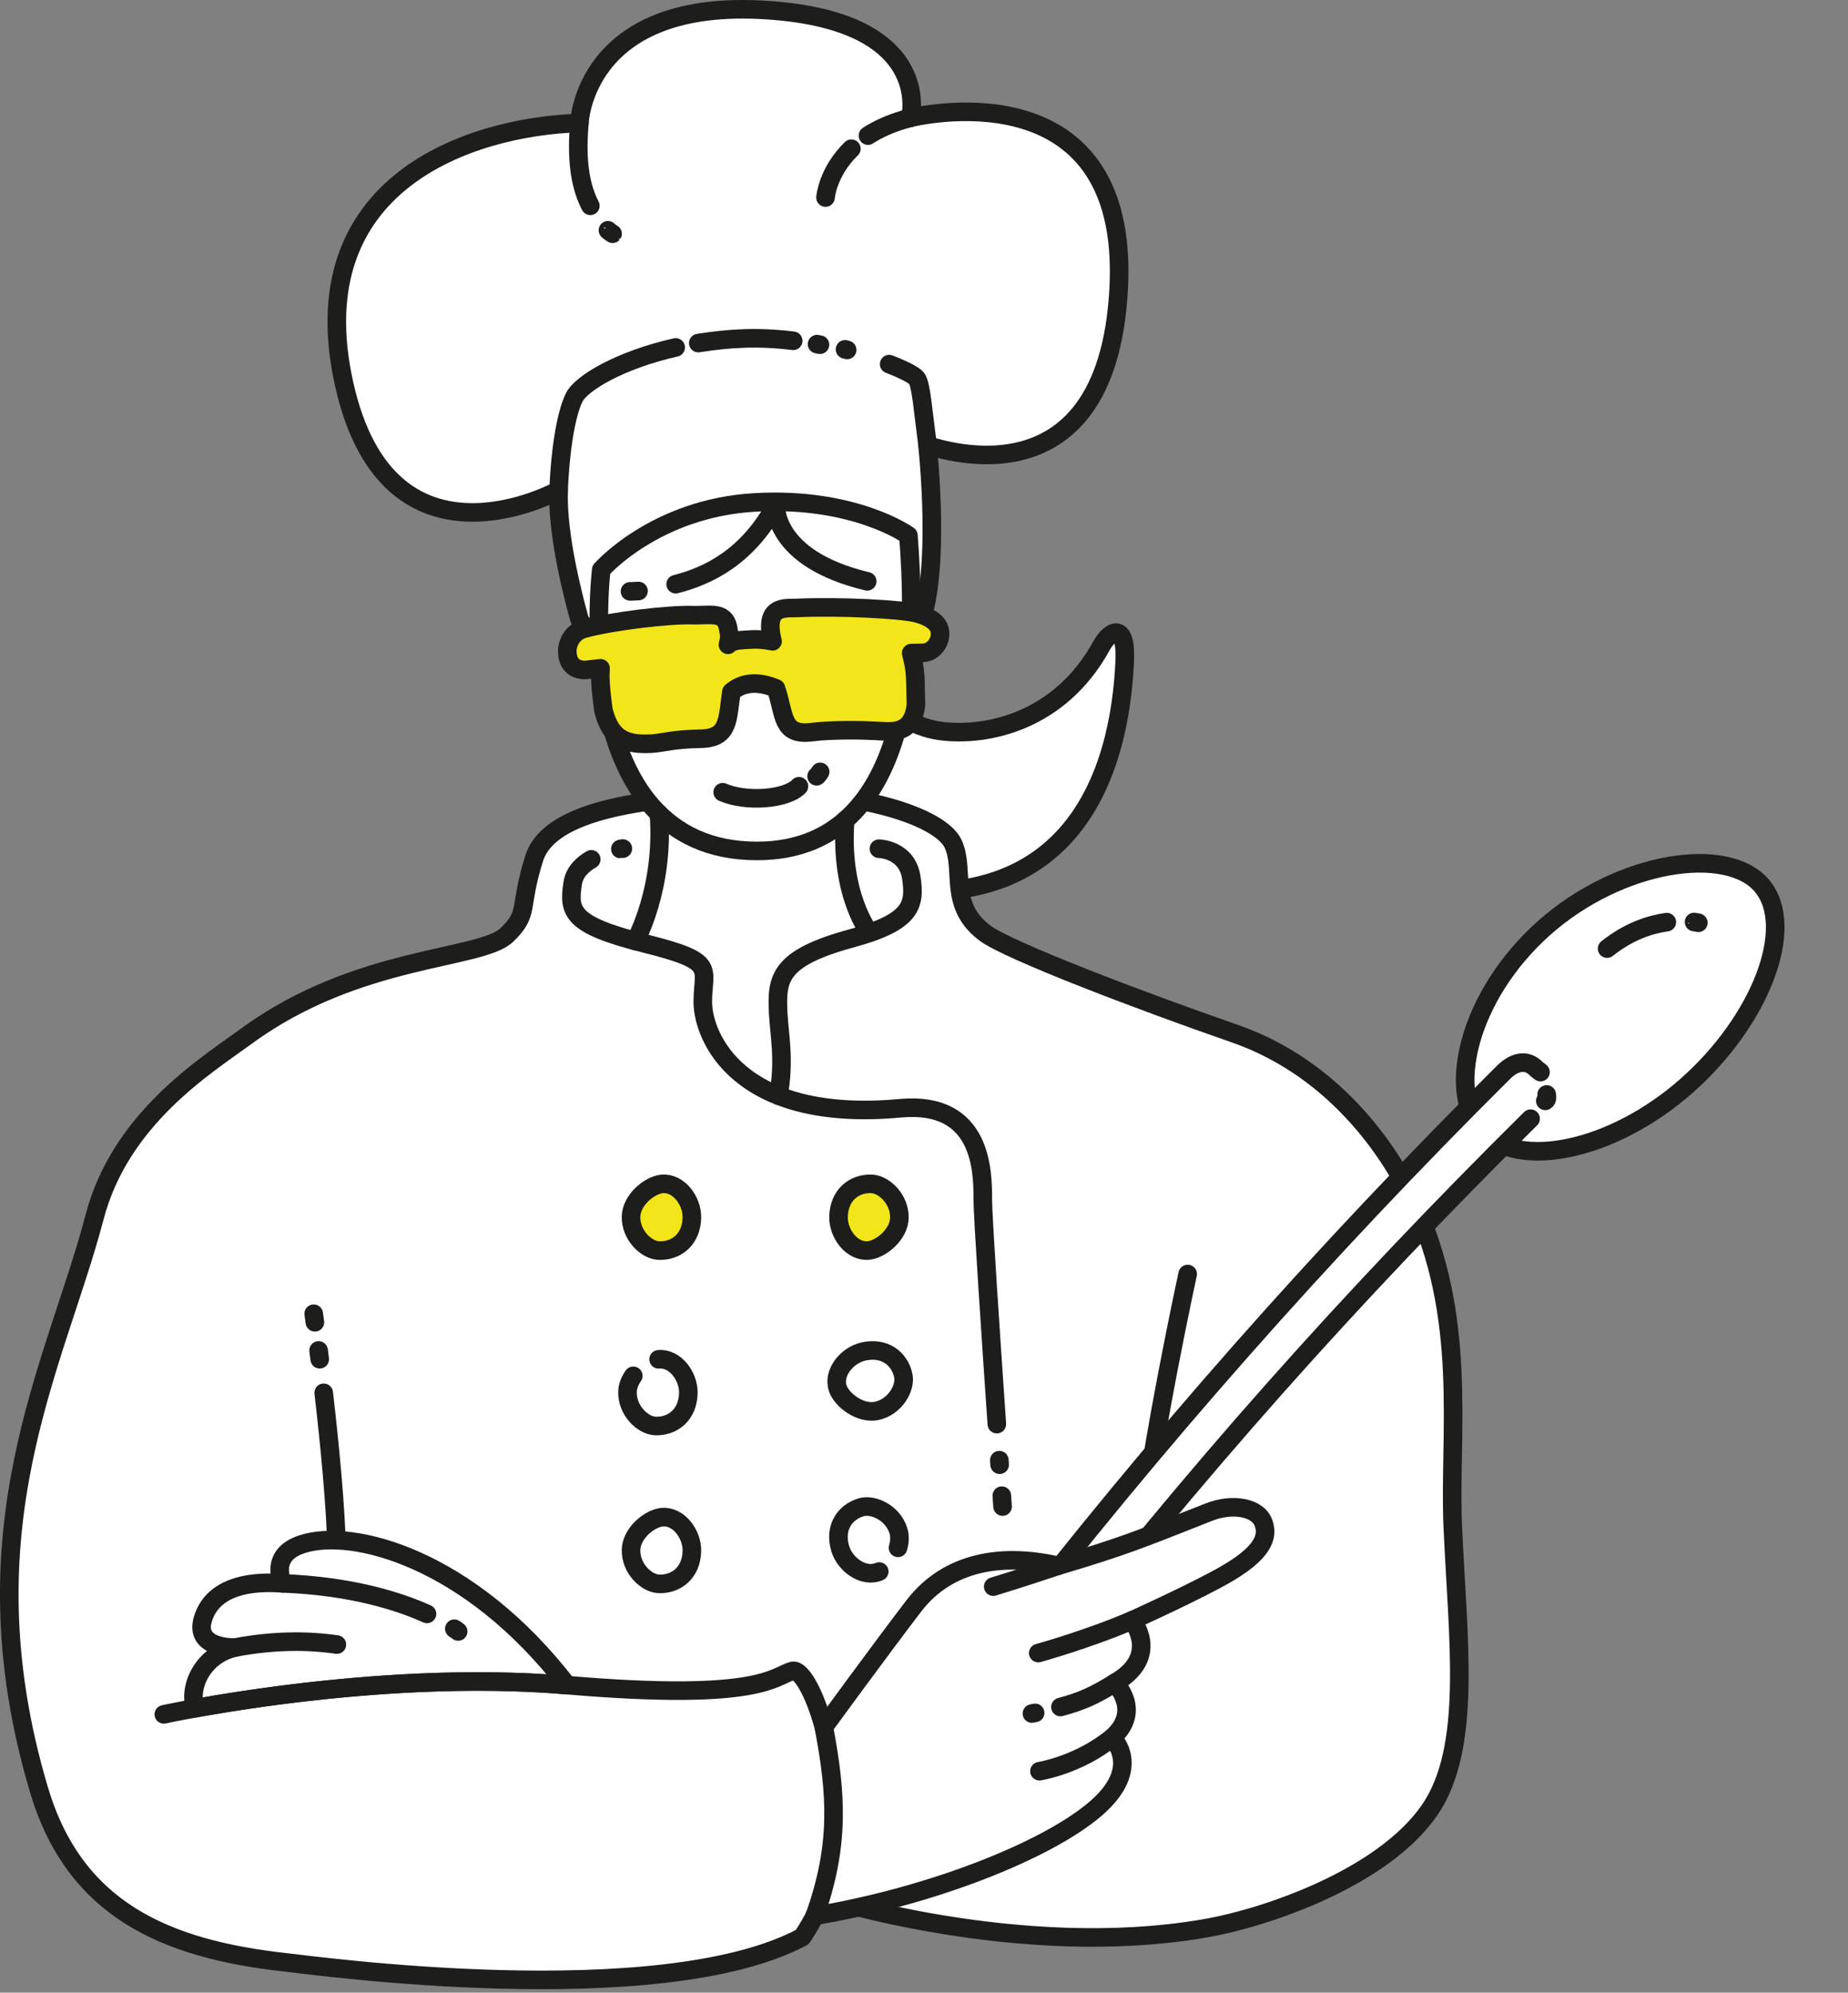 <?xml version="1.0" encoding="UTF-8" standalone="no"?>
<!DOCTYPE svg PUBLIC "-//W3C//DTD SVG 1.1//EN" "http://www.w3.org/Graphics/SVG/1.1/DTD/svg11.dtd">
<svg width="100%" height="100%" viewBox="0 0 179 193" version="1.1" xmlns="http://www.w3.org/2000/svg" xmlns:xlink="http://www.w3.org/1999/xlink" xml:space="preserve" xmlns:serif="http://www.serif.com/" style="fill-rule:evenodd;clip-rule:evenodd;stroke-linecap:round;stroke-linejoin:round;stroke-miterlimit:10;">
    <rect x="0" y="0" width="179" height="193" fill="#808080" stroke="none"/>
    <g id="Mision" transform="matrix(1,0,0,1,-0,-0)">
        <g transform="matrix(1,0,0,1,81.523,88.067)">
            <path d="M0,-24.332C0,-24.332 4.113,-17.974 9.568,-17.269C14.1,-16.682 21.152,-18.208 25.169,-25.519C25.991,-27.015 27.596,-27.912 27.418,-23.995C26.961,-13.811 22.672,3.58 -2.267,-3.246C-2.267,-3.246 -6.327,-5.926 -5.448,-16.62C-4.57,-27.312 0,-24.332 0,-24.332Z" style="fill:white;fill-rule:nonzero;stroke:rgb(29,29,27);stroke-width:1.8px;"/>
        </g>
        <g transform="matrix(1,0,0,1,72.747,194.599)">
            <path d="M0,-117.754C-9.655,-117.409 -19.471,-116.349 -21.011,-111.452C-22.55,-106.556 -21.425,-106.211 -23.632,-104.061C-26.158,-101.6 -38.059,-102.144 -48.832,-94.276C-52.872,-91.327 -61.087,-86.257 -63.59,-76.705C-67.346,-62.371 -76.466,-46.512 -68.985,-21.287C-65.553,-9.715 -56.877,-5.805 -44.901,-4.511C-42.467,-4.249 -8.899,0.379 4.954,-6.975C4.954,-6.975 6.385,-9.04 6.917,-10.839C6.917,-10.839 25.921,-4.732 43.878,-7.811C50.005,-8.86 61.196,-12.747 65.704,-19.247C69.899,-25.294 68.453,-35.789 67.971,-46.753C67.577,-55.724 69.536,-67.063 64.046,-78.499C62.326,-82.085 57.188,-90.91 46.779,-94.515C37.848,-97.608 24.892,-102.537 22.654,-104.224C19.033,-106.954 20.77,-110.335 19.562,-112.893C18.353,-115.451 10.602,-118.133 0,-117.754" style="fill:white;fill-rule:nonzero;"/>
        </g>
        <g transform="matrix(1,0,0,1,72.747,194.599)">
            <path d="M0,-117.754C-9.655,-117.409 -19.471,-116.349 -21.011,-111.452C-22.55,-106.556 -21.425,-106.211 -23.632,-104.061C-26.158,-101.6 -38.059,-102.144 -48.832,-94.276C-52.872,-91.327 -61.087,-86.257 -63.59,-76.705C-67.346,-62.371 -76.466,-46.512 -68.985,-21.287C-65.553,-9.715 -56.877,-5.805 -44.901,-4.511C-42.467,-4.249 -8.899,0.379 4.954,-6.975C4.954,-6.975 6.385,-9.04 6.917,-10.839C6.917,-10.839 25.921,-4.732 43.878,-7.811C50.005,-8.86 61.196,-12.747 65.704,-19.247C69.899,-25.294 68.453,-35.789 67.971,-46.753C67.577,-55.724 69.536,-67.063 64.046,-78.499C62.326,-82.085 57.188,-90.91 46.779,-94.515C37.848,-97.608 24.892,-102.537 22.654,-104.224C19.033,-106.954 20.77,-110.335 19.562,-112.893C18.353,-115.451 10.602,-118.133 0,-117.754Z" style="fill:none;fill-rule:nonzero;stroke:rgb(29,29,27);stroke-width:1.8px;"/>
        </g>
        <g transform="matrix(1,0,0,1,56.121,4.923)">
            <path d="M0,55.029C-0.464,53.352 -2.178,47.051 -2.013,42.563C-2.013,42.563 -18.469,51.705 -22.791,32.257C-27.112,12.808 -10.62,7.322 0,6.99C0,6.99 0.401,-4.813 17.479,-3.981C34.556,-3.15 32.063,6.491 32.063,6.491C32.063,6.491 53.401,1.102 52.237,23.044C51.073,44.986 33.725,38.073 33.725,38.239C33.725,38.406 34.86,48.499 33.38,54.277C33.38,54.277 28.522,58.512 18.88,59.177C9.238,59.842 0.517,56.896 0,55.029" style="fill:white;fill-rule:nonzero;"/>
        </g>
        <g transform="matrix(1,0,0,1,56.121,4.923)">
            <path d="M0,55.029C-0.464,53.352 -2.178,47.051 -2.013,42.563C-2.013,42.563 -18.469,51.705 -22.791,32.257C-27.112,12.808 -10.62,7.322 0,6.99C0,6.99 0.401,-4.813 17.479,-3.981C34.556,-3.15 32.063,6.491 32.063,6.491C32.063,6.491 53.401,1.102 52.237,23.044C51.073,44.986 33.725,38.073 33.725,38.239C33.725,38.406 34.86,48.499 33.38,54.277C33.38,54.277 28.522,58.512 18.88,59.177C9.238,59.842 0.517,56.896 0,55.029Z" style="fill:none;fill-rule:nonzero;stroke:rgb(29,29,27);stroke-width:1.8px;"/>
        </g>
        <g transform="matrix(-0.131,-0.991,-0.991,0.131,60.352,14.697)">
            <path d="M-4.776,3.831C-3.04,4.452 -0.645,4.716 3.312,3.831" style="fill:none;fill-rule:nonzero;stroke:rgb(29,29,27);stroke-width:1.8px;"/>
        </g>
        <g transform="matrix(-0.801,-0.598,-0.598,0.801,59.032,22.204)">
            <path d="M-0.504,0.167C-0.504,0.168 -0.303,0.193 0.056,0.167" style="fill:none;fill-rule:nonzero;stroke:rgb(29,29,27);stroke-width:1.8px;"/>
        </g>
        <g transform="matrix(0.923,-0.386,-0.386,-0.923,84.563,13.86)">
            <path d="M-0.172,0.859C1.08,1.081 2.556,1.119 4.284,0.86" style="fill:none;fill-rule:nonzero;stroke:rgb(29,29,27);stroke-width:1.8px;"/>
        </g>
        <g transform="matrix(0.468,-0.884,-0.884,-0.468,82.716,18.98)">
            <path d="M-1.423,2.363C-1.423,2.363 0.845,3.359 3.925,2.363" style="fill:none;fill-rule:nonzero;stroke:rgb(29,29,27);stroke-width:1.8px;"/>
        </g>
        <g transform="matrix(0.968,0.25,0.25,-0.968,81.86,33.813)">
            <path d="M-0.003,-0.027C0.067,-0.026 0.138,-0.026 0.208,-0.027" style="fill:none;fill-rule:nonzero;stroke:rgb(29,29,27);stroke-width:1.8px;"/>
        </g>
        <g transform="matrix(0.983,0.183,0.183,-0.983,79.147,33.306)">
            <path d="M-0.002,-0.027C0.142,-0.027 0.142,-0.025 0.286,-0.027" style="fill:none;fill-rule:nonzero;stroke:rgb(29,29,27);stroke-width:1.8px;"/>
        </g>
        <g transform="matrix(1,-0.024,-0.024,-1,67.647,33.339)">
            <path d="M-0.006,0.11C2.944,0.507 5.778,0.617 9.183,0.11" style="fill:none;fill-rule:nonzero;stroke:rgb(29,29,27);stroke-width:1.8px;"/>
        </g>
        <g transform="matrix(1,0,0,1,54.109,33.65)">
            <path d="M0,13.836C0,13.836 0.184,7.568 1.509,4.845C2.179,3.469 5.949,1.214 11.337,0" style="fill:none;fill-rule:nonzero;stroke:rgb(29,29,27);stroke-width:1.8px;"/>
        </g>
        <g transform="matrix(1,0,0,1,86.128,43.163)">
            <path d="M0,-7.895C0,-7.895 2.252,-7.053 2.673,-6.492C3.093,-5.931 3.282,-3.35 3.719,0" style="fill:none;fill-rule:nonzero;stroke:rgb(29,29,27);stroke-width:1.8px;"/>
        </g>
        <g transform="matrix(0.111,0.994,0.994,-0.111,80.851,50.108)">
            <path d="M2.534,-23.031C2.534,-23.031 29.206,-29.353 31.268,-11.089C33.123,5.363 9.924,6.631 2.534,6.898C2.534,6.898 -1.766,2.161 -2.294,-7.508C-2.822,-17.179 2.534,-23.031 2.534,-23.031Z" style="fill:white;fill-rule:nonzero;stroke:rgb(29,29,27);stroke-width:1.8px;"/>
        </g>
        <g transform="matrix(1,0,0,1,65.446,48.901)">
            <path d="M0,7.682C3.167,6.88 6.977,5.03 9.702,0C9.702,0 9.304,5.194 18.552,7.403" style="fill:none;fill-rule:nonzero;stroke:rgb(29,29,27);stroke-width:1.8px;"/>
        </g>
        <g transform="matrix(0.999,-0.04,-0.04,-0.999,61.025,57.293)">
            <path d="M0,0.016C0,0.016 0.301,-0.002 0.824,0.016" style="fill:none;fill-rule:nonzero;stroke:rgb(29,29,27);stroke-width:1.8px;"/>
        </g>
        <g transform="matrix(-0.997,0.078,0.078,0.997,70.075,78.01)">
            <path d="M-7.436,-1.279C-6.156,-0.104 -2.204,-0.114 -0.027,-1.279" style="fill:none;fill-rule:nonzero;stroke:rgb(29,29,27);stroke-width:1.8px;"/>
        </g>
        <g transform="matrix(-0.625,0.781,0.781,0.625,79.33,75.242)">
            <path d="M-0.447,-0.215C-0.447,-0.215 -0.034,-0.151 0.103,-0.215" style="fill:none;fill-rule:nonzero;stroke:rgb(29,29,27);stroke-width:1.8px;"/>
        </g>
        <g transform="matrix(1,0,0,1,88.716,71.344)">
            <path d="M0,-11.963C-1.434,-12.316 -7.147,-12.652 -11.596,-12.458C-12.604,-12.414 -14.798,-12.787 -13.885,-9.229C-13.885,-9.229 -14.932,-9.48 -16.045,-9.398C-16.969,-9.331 -17.706,-9.379 -18.202,-8.89C-18.055,-9.583 -18.027,-9.713 -18.202,-10.581C-18.522,-12.176 -20.002,-11.708 -21.62,-11.763C-23.857,-11.839 -29.327,-11.207 -32.146,-10.445C-33.194,-10.161 -33.76,-9.171 -33.766,-8.288C-33.777,-6.607 -32.507,-6.36 -31.753,-6.48L-30.548,-6.617C-30.576,-5.991 -30.634,-5.271 -30.275,-2.598C-29.576,0.289 -28.032,0.824 -25.563,0.677C-24.466,0.611 -23.588,0.257 -20.828,0.205C-18.032,0.152 -18.271,-1.734 -17.871,-4.329C-16.687,-5.343 -15.153,-5.343 -13.554,-4.668C-12.676,-2.095 -13.053,-0.074 -10.129,-0.43C-7.915,-0.697 -5.082,-0.615 -3.91,-0.557C-2.495,-0.487 -0.317,-0.063 0.002,-3.083L-0.035,-4.666C-0.039,-6.128 -0.128,-6.765 -0.454,-8.089L0.674,-8.11C1.837,-8.145 2.645,-9.48 2.232,-10.525C1.932,-11.284 0.92,-11.737 0,-11.963" style="fill:rgb(242,230,26);fill-rule:nonzero;"/>
        </g>
        <g transform="matrix(1,0,0,1,88.716,71.344)">
            <path d="M0,-11.963C-1.434,-12.316 -7.147,-12.652 -11.596,-12.458C-12.604,-12.414 -14.798,-12.787 -13.885,-9.229C-13.885,-9.229 -14.932,-9.48 -16.045,-9.398C-16.969,-9.331 -17.706,-9.379 -18.202,-8.89C-18.055,-9.583 -18.027,-9.713 -18.202,-10.581C-18.522,-12.176 -20.002,-11.708 -21.62,-11.763C-23.857,-11.839 -29.327,-11.207 -32.146,-10.445C-33.194,-10.161 -33.76,-9.171 -33.766,-8.288C-33.777,-6.607 -32.507,-6.36 -31.753,-6.48L-30.548,-6.617C-30.576,-5.991 -30.634,-5.271 -30.275,-2.598C-29.576,0.289 -28.032,0.824 -25.563,0.677C-24.466,0.611 -23.588,0.257 -20.828,0.205C-18.032,0.152 -18.271,-1.734 -17.871,-4.329C-16.687,-5.343 -15.153,-5.343 -13.554,-4.668C-12.676,-2.095 -13.053,-0.074 -10.129,-0.43C-7.915,-0.697 -5.082,-0.615 -3.91,-0.557C-2.495,-0.487 -0.317,-0.063 0.002,-3.083L-0.035,-4.666C-0.039,-6.128 -0.128,-6.765 -0.454,-8.089L0.674,-8.11C1.837,-8.145 2.645,-9.48 2.232,-10.525C1.932,-11.284 0.92,-11.737 0,-11.963Z" style="fill:none;fill-rule:nonzero;stroke:rgb(29,29,27);stroke-width:1.8px;"/>
        </g>
        <g transform="matrix(0.069,0.998,0.998,-0.069,97.597,145.319)">
            <path d="M-0.49,-0.526C0.183,-0.525 0.563,-0.526 0.563,-0.526" style="fill:none;fill-rule:nonzero;stroke:rgb(29,29,27);stroke-width:1.8px;"/>
        </g>
        <g transform="matrix(0.068,0.998,0.998,-0.068,97.031,141.615)">
            <path d="M-0.206,-0.221C0.236,-0.221 -0.159,-0.222 0.236,-0.221" style="fill:none;fill-rule:nonzero;stroke:rgb(29,29,27);stroke-width:1.8px;"/>
        </g>
        <g transform="matrix(1,0,0,1,57.271,137.935)">
            <path d="M0,-54.704C-0.871,-54.196 -1.632,-53.458 -1.795,-52.402C-2.215,-49.668 -2.021,-48.358 5.127,-46.571C12.274,-44.785 10.803,-44.259 10.803,-40.895C10.803,-37.531 14.224,-29.147 29.934,-30.594C37.923,-31.33 37.923,-24.392 37.923,-21.764C37.923,-20.073 38.718,-8.221 39.284,0" style="fill:none;fill-rule:nonzero;stroke:rgb(29,29,27);stroke-width:1.8px;"/>
        </g>
        <g transform="matrix(-0.991,0.135,0.135,0.991,60.218,82.186)">
            <path d="M-0.097,0.025C-0.097,0.025 -0.232,-0.007 0.133,0.025" style="fill:none;fill-rule:nonzero;stroke:rgb(29,29,27);stroke-width:1.8px;"/>
        </g>
        <g transform="matrix(0.182,-0.983,-0.983,-0.182,68.762,87.498)">
            <path d="M-4.899,6.439C-4.899,6.439 0.611,4.569 7.642,6.439" style="fill:none;fill-rule:nonzero;stroke:rgb(29,29,27);stroke-width:1.8px;"/>
        </g>
        <g transform="matrix(-0.211,-0.977,-0.977,0.211,87.793,82.31)">
            <path d="M-7.103,5.188C-7.103,5.188 -2.904,7.264 4.069,5.188" style="fill:none;fill-rule:nonzero;stroke:rgb(29,29,27);stroke-width:1.8px;"/>
        </g>
        <g transform="matrix(-0.956,-0.293,-0.293,0.956,75.401,104.657)">
            <path d="M-2.726,-24.324C-2.726,-24.324 -5.335,-25.076 -6.536,-22.585C-7.739,-20.094 -7.804,-18.443 -2.726,-15.238C3.505,-11.305 3.064,-9.347 1.917,-6.185C1.232,-4.299 -0.027,-2.052 -0.426,1.392" style="fill:none;fill-rule:nonzero;stroke:rgb(29,29,27);stroke-width:1.8px;"/>
        </g>
        <g transform="matrix(0.081,0.997,0.997,-0.081,39.734,141.457)">
            <path d="M-7.211,-7.818C-2.333,-7.648 3.893,-7.538 8.476,-7.818" style="fill:none;fill-rule:nonzero;stroke:rgb(29,29,27);stroke-width:1.8px;"/>
        </g>
        <g transform="matrix(0.126,0.992,0.992,-0.126,31.33,131.117)">
            <path d="M-0.375,-0.426C-0.101,-0.425 0.186,-0.426 0.483,-0.426" style="fill:none;fill-rule:nonzero;stroke:rgb(29,29,27);stroke-width:1.8px;"/>
        </g>
        <g transform="matrix(0.137,0.991,0.991,-0.137,30.845,127.544)">
            <path d="M-0.36,-0.413C-0.36,-0.413 -0.062,-0.412 0.474,-0.413" style="fill:none;fill-rule:nonzero;stroke:rgb(29,29,27);stroke-width:1.8px;"/>
        </g>
        <g transform="matrix(-0.173,0.985,0.985,0.173,125.231,141.015)">
            <path d="M-15.587,-13.085C-15.587,-13.085 1.047,-13.754 10.983,-13.085" style="fill:none;fill-rule:nonzero;stroke:rgb(29,29,27);stroke-width:1.8px;"/>
        </g>
        <g transform="matrix(0.017,-1,-1,-0.017,64.196,114.912)">
            <path d="M-2.974,-2.871C-5.09,-2.866 -6.25,-1.41 -6.22,0.27C-6.199,1.471 -4.789,3.027 -2.974,3.022C-1.354,3.018 0.118,1.264 0.242,0.067C0.409,-1.541 -1.353,-2.876 -2.974,-2.871" style="fill:rgb(242,230,26);fill-rule:nonzero;"/>
        </g>
        <g transform="matrix(0.017,-1,-1,-0.017,64.196,114.912)">
            <path d="M-2.974,-2.871C-5.09,-2.866 -6.25,-1.41 -6.22,0.27C-6.199,1.471 -4.789,3.027 -2.974,3.022C-1.354,3.018 0.118,1.264 0.242,0.067C0.409,-1.541 -1.353,-2.876 -2.974,-2.871Z" style="fill:none;fill-rule:nonzero;stroke:rgb(29,29,27);stroke-width:1.8px;"/>
        </g>
        <g transform="matrix(-0.999,-0.049,-0.049,0.999,63.504,138.029)">
            <path d="M0.023,-6.377C-1.58,-6.595 -2.968,-4.875 -3.013,-3.255C-3.074,-1.14 -1.656,0.065 0.023,0.087C1.226,0.104 2.824,-1.257 2.877,-3.07C2.893,-3.628 2.7,-4.174 2.393,-4.658" style="fill:white;fill-rule:nonzero;stroke:rgb(29,29,27);stroke-width:1.8px;"/>
        </g>
        <g transform="matrix(0.963,-0.27,-0.27,-0.963,85.921,151.781)">
            <path d="M-0.845,-0.212C-2.448,-0.429 -3.836,1.291 -3.883,2.911C-3.943,5.025 -2.526,6.231 -0.845,6.253C0.357,6.269 1.956,4.909 2.007,3.096C2.024,2.538 1.832,1.992 1.525,1.509" style="fill:white;fill-rule:nonzero;stroke:rgb(29,29,27);stroke-width:1.8px;"/>
        </g>
        <g transform="matrix(0.017,-1,-1,-0.017,64.196,147.191)">
            <path d="M-2.975,-2.871C-5.09,-2.866 -6.251,-1.41 -6.221,0.268C-6.199,1.471 -4.79,3.027 -2.975,3.022C-1.355,3.018 0.117,1.263 0.241,0.066C0.408,-1.541 -1.355,-2.875 -2.975,-2.871" style="fill:white;fill-rule:nonzero;"/>
        </g>
        <g transform="matrix(0.017,-1,-1,-0.017,64.196,147.191)">
            <path d="M-2.975,-2.871C-5.09,-2.866 -6.251,-1.41 -6.221,0.268C-6.199,1.471 -4.79,3.027 -2.975,3.022C-1.355,3.018 0.117,1.263 0.241,0.066C0.408,-1.541 -1.355,-2.875 -2.975,-2.871Z" style="fill:none;fill-rule:nonzero;stroke:rgb(29,29,27);stroke-width:1.8px;"/>
        </g>
        <g transform="matrix(-0.975,0.221,0.221,0.975,85.346,136.349)">
            <path d="M0.462,-5.692C-1.653,-5.687 -2.814,-4.231 -2.783,-2.551C-2.763,-1.349 -1.352,0.206 0.462,0.203C2.082,0.198 3.554,-1.556 3.678,-2.752C3.845,-4.362 2.084,-5.697 0.462,-5.692" style="fill:white;fill-rule:nonzero;"/>
        </g>
        <g transform="matrix(-0.975,0.221,0.221,0.975,85.346,136.349)">
            <path d="M0.462,-5.692C-1.653,-5.687 -2.814,-4.231 -2.783,-2.551C-2.763,-1.349 -1.352,0.206 0.462,0.203C2.082,0.198 3.554,-1.556 3.678,-2.752C3.845,-4.362 2.084,-5.697 0.462,-5.692Z" style="fill:none;fill-rule:nonzero;stroke:rgb(29,29,27);stroke-width:1.8px;"/>
        </g>
        <g transform="matrix(-0.017,1,1,0.017,84.299,114.984)">
            <path d="M2.922,-3.027C0.807,-3.022 -0.354,-1.566 -0.323,0.112C-0.301,1.315 1.107,2.872 2.922,2.866C4.542,2.863 6.014,1.107 6.138,-0.09C6.305,-1.698 4.543,-3.032 2.922,-3.027" style="fill:rgb(242,230,26);fill-rule:nonzero;"/>
        </g>
        <g transform="matrix(-0.017,1,1,0.017,84.299,114.984)">
            <path d="M2.922,-3.027C0.807,-3.022 -0.354,-1.566 -0.323,0.112C-0.301,1.315 1.107,2.872 2.922,2.866C4.542,2.863 6.014,1.107 6.138,-0.09C6.305,-1.698 4.543,-3.032 2.922,-3.027Z" style="fill:none;fill-rule:nonzero;stroke:rgb(29,29,27);stroke-width:1.8px;"/>
        </g>
        <g transform="matrix(1,0,0,1,29.253,163.854)">
            <path d="M0,-14.287C-3.258,-13.228 -1.877,-10.497 -1.877,-10.497C-2.955,-10.562 -8.478,-11.057 -9.624,-6.953C-10.406,-4.128 -6.494,-4.28 -6.494,-4.28C-9.73,-3.531 -11.015,-0.324 -10.341,1.6C-3.994,0.45 11.291,-1.871 25.679,-0.64C16.205,-12.937 4.867,-15.887 0,-14.287" style="fill:white;fill-rule:nonzero;"/>
        </g>
        <g transform="matrix(1,0,0,1,29.253,163.854)">
            <path d="M0,-14.287C-3.258,-13.228 -1.877,-10.497 -1.877,-10.497C-2.955,-10.562 -8.478,-11.057 -9.624,-6.953C-10.406,-4.128 -6.494,-4.28 -6.494,-4.28C-9.73,-3.531 -11.015,-0.324 -10.341,1.6C-3.994,0.45 11.291,-1.871 25.679,-0.64C16.205,-12.937 4.867,-15.887 0,-14.287Z" style="fill:none;fill-rule:nonzero;stroke:rgb(29,29,27);stroke-width:1.8px;"/>
        </g>
        <g transform="matrix(-1,0.029,0.029,1,22.759,159.282)">
            <path d="M-9.862,0.291C-7.136,-0.19 -3.841,-0.32 0.008,0.291" style="fill:white;fill-rule:nonzero;stroke:rgb(29,29,27);stroke-width:1.8px;"/>
        </g>
        <g transform="matrix(-0.978,-0.207,-0.207,0.978,27.835,151.94)">
            <path d="M-14.141,1.482C-11.236,0.848 -6.438,0.353 0.155,1.482" style="fill:white;fill-rule:nonzero;stroke:rgb(29,29,27);stroke-width:1.8px;"/>
        </g>
        <g transform="matrix(-0.816,-0.579,-0.579,0.816,44.117,157.668)">
            <path d="M-0.414,0.132C-0.414,0.132 -0.258,0.124 0.042,0.132" style="fill:white;fill-rule:nonzero;stroke:rgb(29,29,27);stroke-width:1.8px;"/>
        </g>
        <g transform="matrix(1,0,0,1,15.87,179.054)">
            <path d="M0,-13.009C0,-13.009 20.302,-17.445 39.062,-15.84C57.821,-14.235 59.073,-16.705 60.878,-17.21C62.684,-17.715 67.15,-5.764 63.794,4.706" style="fill:none;fill-rule:nonzero;stroke:rgb(29,29,27);stroke-width:1.8px;"/>
        </g>
        <g transform="matrix(0.66,0.752,0.752,-0.66,139.125,95.428)">
            <path d="M13.613,-5.979C8.46,-6.206 2.804,1.579 2.715,11.441C2.626,21.305 8.393,30.222 13.613,30.041C18.835,29.864 23.273,21.237 23.296,11.781C23.321,2.325 18.767,-5.751 13.613,-5.979" style="fill:white;fill-rule:nonzero;"/>
        </g>
        <g transform="matrix(0.66,0.752,0.752,-0.66,139.125,95.428)">
            <path d="M13.613,-5.979C8.46,-6.206 2.804,1.579 2.715,11.441C2.626,21.305 8.393,30.222 13.613,30.041C18.835,29.864 23.273,21.237 23.296,11.781C23.321,2.325 18.767,-5.751 13.613,-5.979Z" style="fill:none;fill-rule:nonzero;stroke:rgb(29,29,27);stroke-width:1.8px;"/>
        </g>
        <g transform="matrix(1,0,0,1,148.255,157.702)">
            <path d="M0,-49.349C-17.498,-32.025 -32.614,-15.026 -47.705,4.431C-48.532,5.535 -50.056,5.8 -51.114,5.015C-52.173,4.23 -52.361,2.683 -51.527,1.564C-36.304,-18.13 -20.202,-36.372 -2.543,-53.917C-1.539,-54.877 -0.354,-55.149 0.576,-54.162L0.959,-53.863" style="fill:white;fill-rule:nonzero;stroke:rgb(29,29,27);stroke-width:1.8px;"/>
        </g>
        <g transform="matrix(-0.21,0.978,0.978,0.21,150.089,106.403)">
            <path d="M-0.333,-0.351C-0.122,-0.272 0.113,-0.17 0.301,-0.351" style="fill:white;fill-rule:nonzero;stroke:rgb(29,29,27);stroke-width:1.8px;"/>
        </g>
        <g transform="matrix(-0.914,0.405,0.405,0.914,156.434,92.94)">
            <path d="M-6.058,-1.283C-4.503,-1.731 -2.347,-1.969 0.271,-1.283" style="fill:white;fill-rule:nonzero;stroke:rgb(29,29,27);stroke-width:1.8px;"/>
        </g>
        <g transform="matrix(-0.983,-0.181,-0.181,0.983,164.1,89.264)">
            <path d="M-0.416,0.038C-0.416,0.037 -0.266,0.027 0.003,0.038" style="fill:white;fill-rule:nonzero;stroke:rgb(29,29,27);stroke-width:1.8px;"/>
        </g>
        <g transform="matrix(1,0,0,1,79.799,163.827)">
            <path d="M0,3.452C0,3.452 5.591,-4.207 8.71,-8.279C12.025,-12.607 17.278,-13.414 22.686,-12.171C29.222,-14.129 30.381,-14.642 37.294,-17.368C39.61,-18.28 42.036,-17.823 42.576,-16.343C42.948,-15.322 43.015,-13.778 39.221,-11.516C36.401,-9.835 29.861,-6.887 29.861,-6.887C29.861,-6.887 32.703,-3.417 28.173,-0.822C28.173,-0.822 30.914,1.822 27.926,4.478C27.926,4.478 31,7.348 26.306,11.371C21.613,15.395 10.521,19.816 -0.879,21.732C1.539,14.918 1.245,10.017 0,3.452Z" style="fill:white;fill-rule:nonzero;stroke:rgb(29,29,27);stroke-width:1.8px;"/>
        </g>
        <g transform="matrix(0.908,-0.419,-0.419,-0.908,101.687,172.876)">
            <path d="M-0.356,1.623C-0.356,1.623 3.294,0.58 7.396,1.623" style="fill:none;fill-rule:nonzero;stroke:rgb(29,29,27);stroke-width:1.8px;"/>
        </g>
        <g transform="matrix(0.914,-0.405,-0.405,-0.914,103.413,166.298)">
            <path d="M-0.246,1.164C1.765,0.847 3.14,0.832 5.501,1.164" style="fill:none;fill-rule:nonzero;stroke:rgb(29,29,27);stroke-width:1.8px;"/>
        </g>
        <g transform="matrix(0.981,-0.193,-0.193,-0.981,99.964,165.994)">
            <path d="M-0.003,0.031L0.313,0.031" style="fill:none;fill-rule:nonzero;stroke:rgb(29,29,27);stroke-width:1.8px;"/>
        </g>
        <g transform="matrix(0.944,-0.329,-0.329,-0.944,101.342,161.517)">
            <path d="M-0.268,1.585C-0.268,1.585 4.675,1.256 9.361,1.585" style="fill:none;fill-rule:nonzero;stroke:rgb(29,29,27);stroke-width:1.8px;"/>
        </g>
        <g transform="matrix(0.952,-0.306,-0.306,-0.952,96.664,154.583)">
            <path d="M-0.158,1.007C-0.158,1.007 2.791,0.958 6.436,1.007" style="fill:none;fill-rule:nonzero;stroke:rgb(29,29,27);stroke-width:1.8px;"/>
        </g>
    </g>
</svg>
